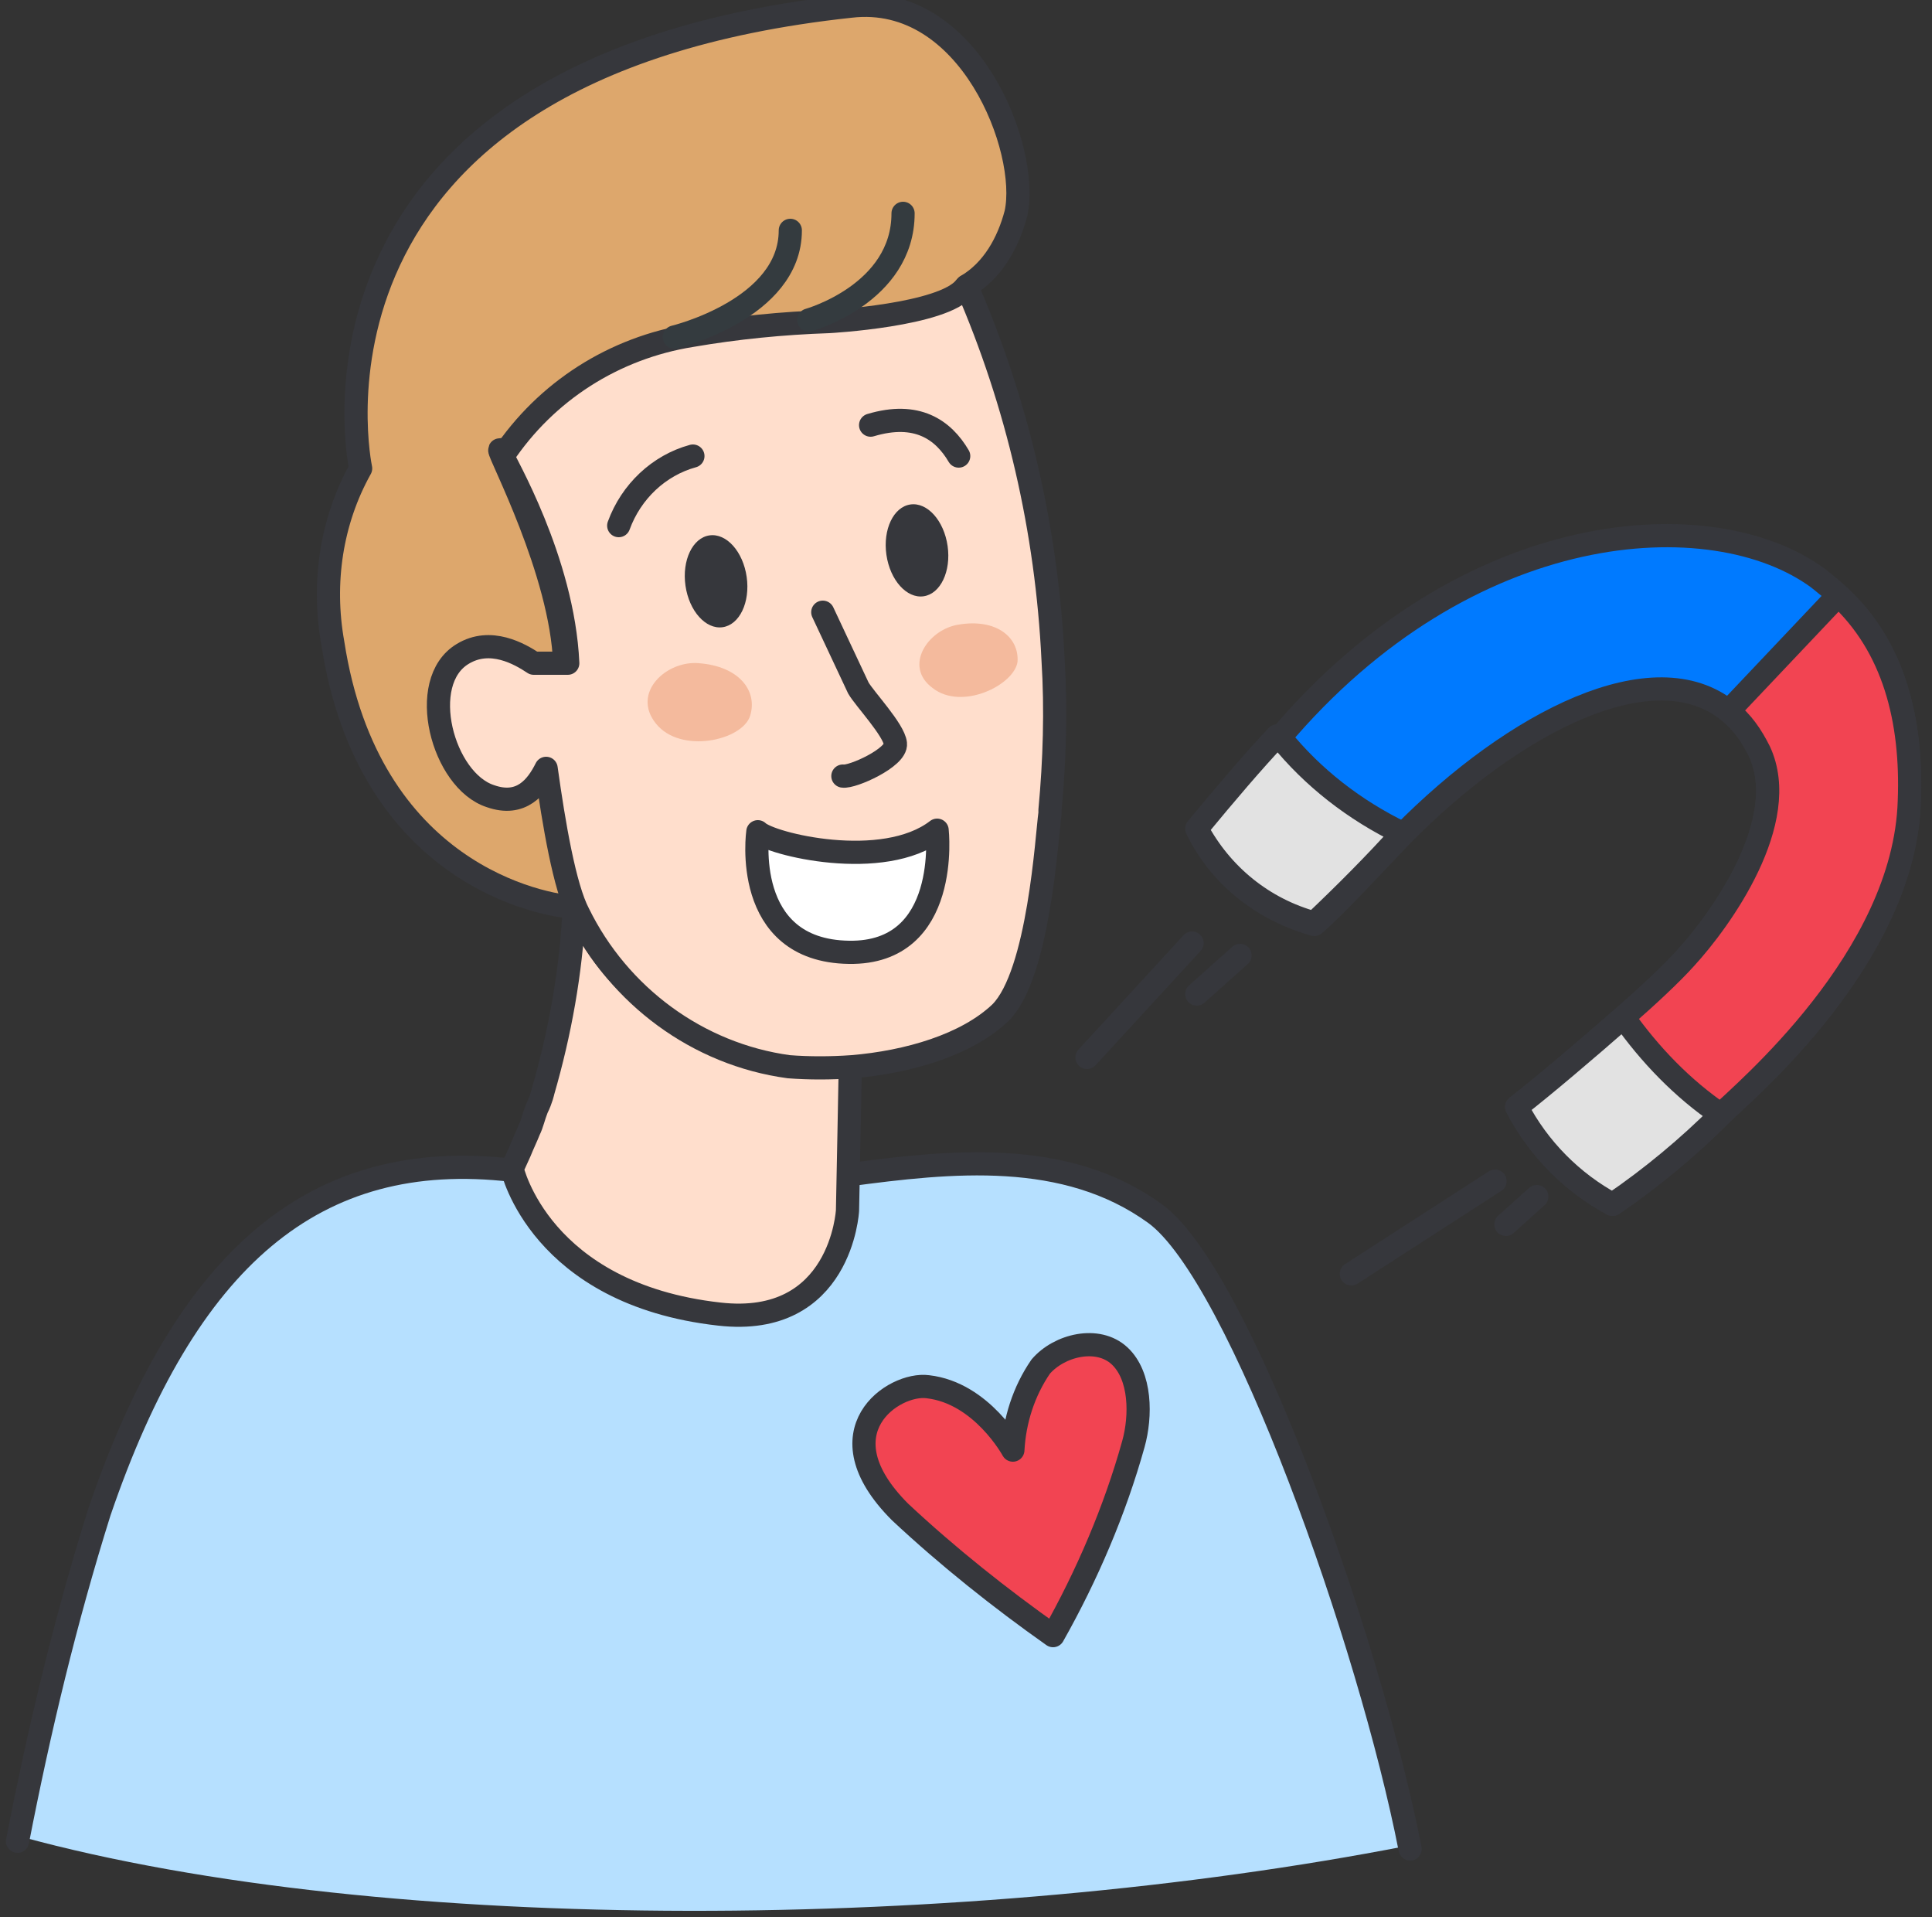 <svg width="125" height="124" viewBox="0 0 125 124" fill="none" xmlns="http://www.w3.org/2000/svg">
<rect x="0" y="0" width="125" height="124" fill="#333333" stroke="none"/>
<g clip-path="url(#clip0_19834_16284)">
<path d="M91.036 119.4C62.836 124.9 25.136 125.3 1.336 118.8C2.736 111.6 4.436 104.5 6.636 97.5C12.136 81.2 20.436 74 33.236 75.5L54.736 76C61.436 75.1 68.736 74.3 74.536 78.5C79.936 82.4 88.436 106.1 91.036 119.4Z" fill="#B6E0FF"/>
<path d="M1.133 119.1C2.533 111.9 4.233 104.8 6.433 97.8C12.033 81.4 20.333 74.2 33.133 75.7L54.833 76C61.533 75.1 68.933 74.3 74.733 78.5C80.233 82.5 88.633 106.3 91.233 119.6" stroke="#36373C" stroke-width="1.5" stroke-linecap="round" stroke-linejoin="round"/>
<path d="M21.533 41.6C23.833 56.5 35.033 58.6 37.333 58.7C37.233 58.6 37.233 58.5 37.133 58.4C36.933 58.1 34.333 44.6 34.333 44.6C34.433 43.9 34.633 43.6 34.533 42.9H36.533C36.333 37 32.233 29.3 32.333 29.1C37.233 28.8 41.333 25 46.233 24.7C59.233 24 62.533 18.5 62.533 18.5C64.233 17.5 65.233 15.7 65.733 13.8C66.633 9.7 62.733 -0.5 55.033 0.4C17.733 4.4 23.333 30.3 23.333 30.3C21.433 33.7 20.833 37.7 21.533 41.6Z" fill="#DDA76C" stroke="#36373C" stroke-width="1.5" stroke-linecap="round" stroke-linejoin="round"/>
<path d="M33.133 75.6C33.133 75.6 34.933 83.7 46.533 85C54.433 85.9 54.833 78.3 54.833 78.3C54.833 78.3 55.033 68.4 55.033 67.5C53.533 67.7 42.233 69.6 37.233 58.7C37.133 58.8 37.133 58.9 37.133 59C36.933 62.9 36.233 66.8 35.133 70.6C35.133 70.6 35.033 71.1 34.733 71.7C34.533 72.2 34.433 72.7 34.233 73.1C34.033 73.6 33.833 74 33.633 74.5L33.133 75.6Z" fill="#FFDECC" stroke="#36373C" stroke-width="1.5" stroke-linecap="round" stroke-linejoin="round"/>
<path d="M64.734 65.5C62.534 67.6 58.734 68.7 55.134 69C53.734 69.1 52.334 69.1 51.034 69C45.134 68.2 40.034 64.4 37.434 59.1C36.534 57.4 35.834 53.3 35.334 49.7C34.734 50.9 33.734 52.2 31.734 51.5C28.634 50.5 26.934 44.1 29.934 42.3C31.734 41.2 33.634 42.3 34.534 42.9H36.734C36.434 36.2 32.534 29.7 32.534 29.5C35.334 25.3 39.734 22.5 44.734 21.7C47.634 21.2 50.634 20.9 53.634 20.8C53.634 20.8 61.034 20.4 62.434 18.6L62.534 18.5C65.834 26.1 67.734 34.3 68.134 42.7C68.334 45.9 68.234 49.2 67.934 52.4V52.6C67.734 54 67.234 63 64.734 65.5Z" fill="#FFDECC" stroke="#36373C" stroke-width="1.5" stroke-linecap="round" stroke-linejoin="round"/>
<path d="M45.233 42.9C43.133 42.7 40.834 44.8 42.434 46.8C44.033 48.8 48.033 47.9 48.533 46.3C49.033 44.7 47.834 43.1 45.233 42.9Z" fill="#F4BA9D"/>
<path d="M62.035 40.4C60.035 40.7 58.435 43.1 60.335 44.5C62.235 46 65.635 44.3 65.835 42.8C65.935 41.2 64.435 40 62.035 40.4Z" fill="#F4BA9D"/>
<path d="M59.756 38.57C60.849 38.413 61.545 36.957 61.31 35.317C61.075 33.677 59.998 32.474 58.904 32.631C57.811 32.788 57.115 34.244 57.35 35.884C57.586 37.525 58.663 38.727 59.756 38.57Z" fill="#36373C"/>
<path d="M46.756 40.57C47.849 40.413 48.545 38.957 48.31 37.317C48.075 35.677 46.998 34.474 45.904 34.631C44.811 34.788 44.115 36.244 44.35 37.884C44.586 39.525 45.663 40.727 46.756 40.57Z" fill="#36373C"/>
<path d="M62.028 29.5C61.028 27.8 59.328 26.6 56.328 27.5" stroke="#36373C" stroke-width="1.5" stroke-linecap="round" stroke-linejoin="round"/>
<path d="M44.831 29.5C42.631 30.1 40.831 31.8 40.031 34" stroke="#36373C" stroke-width="1.5" stroke-linecap="round" stroke-linejoin="round"/>
<path d="M60.632 53.7C57.132 56.4 49.832 54.6 49.032 53.8C49.032 53.8 47.932 61.5 54.932 61.6C61.532 61.7 60.632 53.7 60.632 53.7Z" fill="white" stroke="#36373C" stroke-width="1.5" stroke-linecap="round" stroke-linejoin="round"/>
<path d="M53.234 39.6L55.534 44.5C55.934 45.2 57.834 47.2 57.934 48.1C58.034 49 55.134 50.3 54.534 50.2" fill="#FFDECC"/>
<path d="M53.234 39.6L55.534 44.5C55.934 45.2 57.834 47.2 57.934 48.1C58.034 49 55.134 50.3 54.534 50.2" stroke="#36373C" stroke-width="1.5" stroke-linecap="round" stroke-linejoin="round"/>
<path d="M123.531 51.8C123.231 62 112.731 70.7 111.331 72.1C109.231 74.2 106.831 76.2 104.331 77.9C101.731 76.5 99.531 74.3 98.131 71.6C99.931 70.2 102.631 67.9 105.031 65.8C106.631 64.4 108.131 63 109.031 62C111.331 59.5 115.931 53.1 113.831 48.6C113.331 47.6 112.731 46.7 111.831 46C107.031 42.1 98.031 46.6 90.731 54C88.431 56.4 86.431 58.6 85.031 59.8C81.831 58.9 79.031 56.8 77.531 53.8C79.431 51.5 81.131 49.6 82.731 47.8C94.931 33.3 110.831 32.4 117.631 37.4C118.131 37.8 118.631 38.2 119.031 38.6C122.531 41.8 123.731 46.6 123.531 51.8Z" fill="#007AFF" stroke="#36373C" stroke-width="1.5" stroke-linecap="round" stroke-linejoin="round"/>
<path d="M123.533 51.8C123.233 62 112.733 70.7 111.333 72.1C109.233 74.2 106.833 76.2 104.333 77.9C101.733 76.5 99.533 74.3 98.133 71.6C99.933 70.2 102.633 67.9 105.033 65.8C106.633 64.4 108.133 63 109.033 62C111.333 59.5 115.933 53.1 113.833 48.6C113.333 47.6 112.733 46.7 111.833 46L118.933 38.5C122.533 41.8 123.733 46.6 123.533 51.8Z" fill="#F24452" stroke="#36373C" stroke-width="1.5" stroke-linecap="round" stroke-linejoin="round"/>
<path d="M111.333 72.1C109.233 74.2 106.833 76.2 104.333 77.9C101.733 76.5 99.533 74.3 98.133 71.6C99.933 70.2 102.633 67.9 105.033 65.8C106.733 68.2 108.833 70.4 111.333 72.1Z" fill="#E2E2E2" stroke="#36373C" stroke-width="1.5" stroke-linecap="round" stroke-linejoin="round"/>
<path d="M90.73 53.9C88.93 55.9 87.03 57.8 85.03 59.7C81.73 58.8 79.03 56.6 77.43 53.6C79.33 51.3 81.03 49.3 82.63 47.6L82.83 47.7C84.93 50.3 87.63 52.4 90.73 53.9Z" fill="#E2E2E2" stroke="#36373C" stroke-width="1.5" stroke-linecap="round" stroke-linejoin="round"/>
<path d="M70.328 68.4L77.128 61" stroke="#36373C" stroke-width="1.5" stroke-linecap="round" stroke-linejoin="round"/>
<path d="M77.43 64.3L80.23 61.8" stroke="#36373C" stroke-width="1.5" stroke-linecap="round" stroke-linejoin="round"/>
<path d="M87.43 82.4L96.73 76.4" stroke="#36373C" stroke-width="1.5" stroke-linecap="round" stroke-linejoin="round"/>
<path d="M97.43 79.2L99.43 77.4" stroke="#36373C" stroke-width="1.5" stroke-linecap="round" stroke-linejoin="round"/>
<path d="M60.032 89.7C57.832 89.4 53.032 92.6 58.232 97.8C61.332 100.7 64.732 103.4 68.132 105.8C70.332 101.9 72.132 97.7 73.332 93.4C73.832 91.6 73.832 89 72.432 87.7C71.032 86.4 68.532 87 67.332 88.4C66.232 90 65.632 91.9 65.532 93.8C65.532 93.8 63.532 90.1 60.032 89.7Z" fill="#F24452" stroke="#36373C" stroke-width="1.5" stroke-linecap="round" stroke-linejoin="round"/>
<path d="M43.633 21.8C43.633 21.8 51.133 20 51.133 14.9" stroke="#343B3F" stroke-width="1.5" stroke-linecap="round" stroke-linejoin="round"/>
<path d="M52.328 20.7C52.328 20.7 58.428 19 58.428 13.8" stroke="#343B3F" stroke-width="1.5" stroke-linecap="round" stroke-linejoin="round"/>
</g>
<defs>
<clipPath id="clip0_19834_16284">
<rect width="124" height="124" fill="white" transform="translate(0.336)"/>
</clipPath>
</defs>
</svg>
